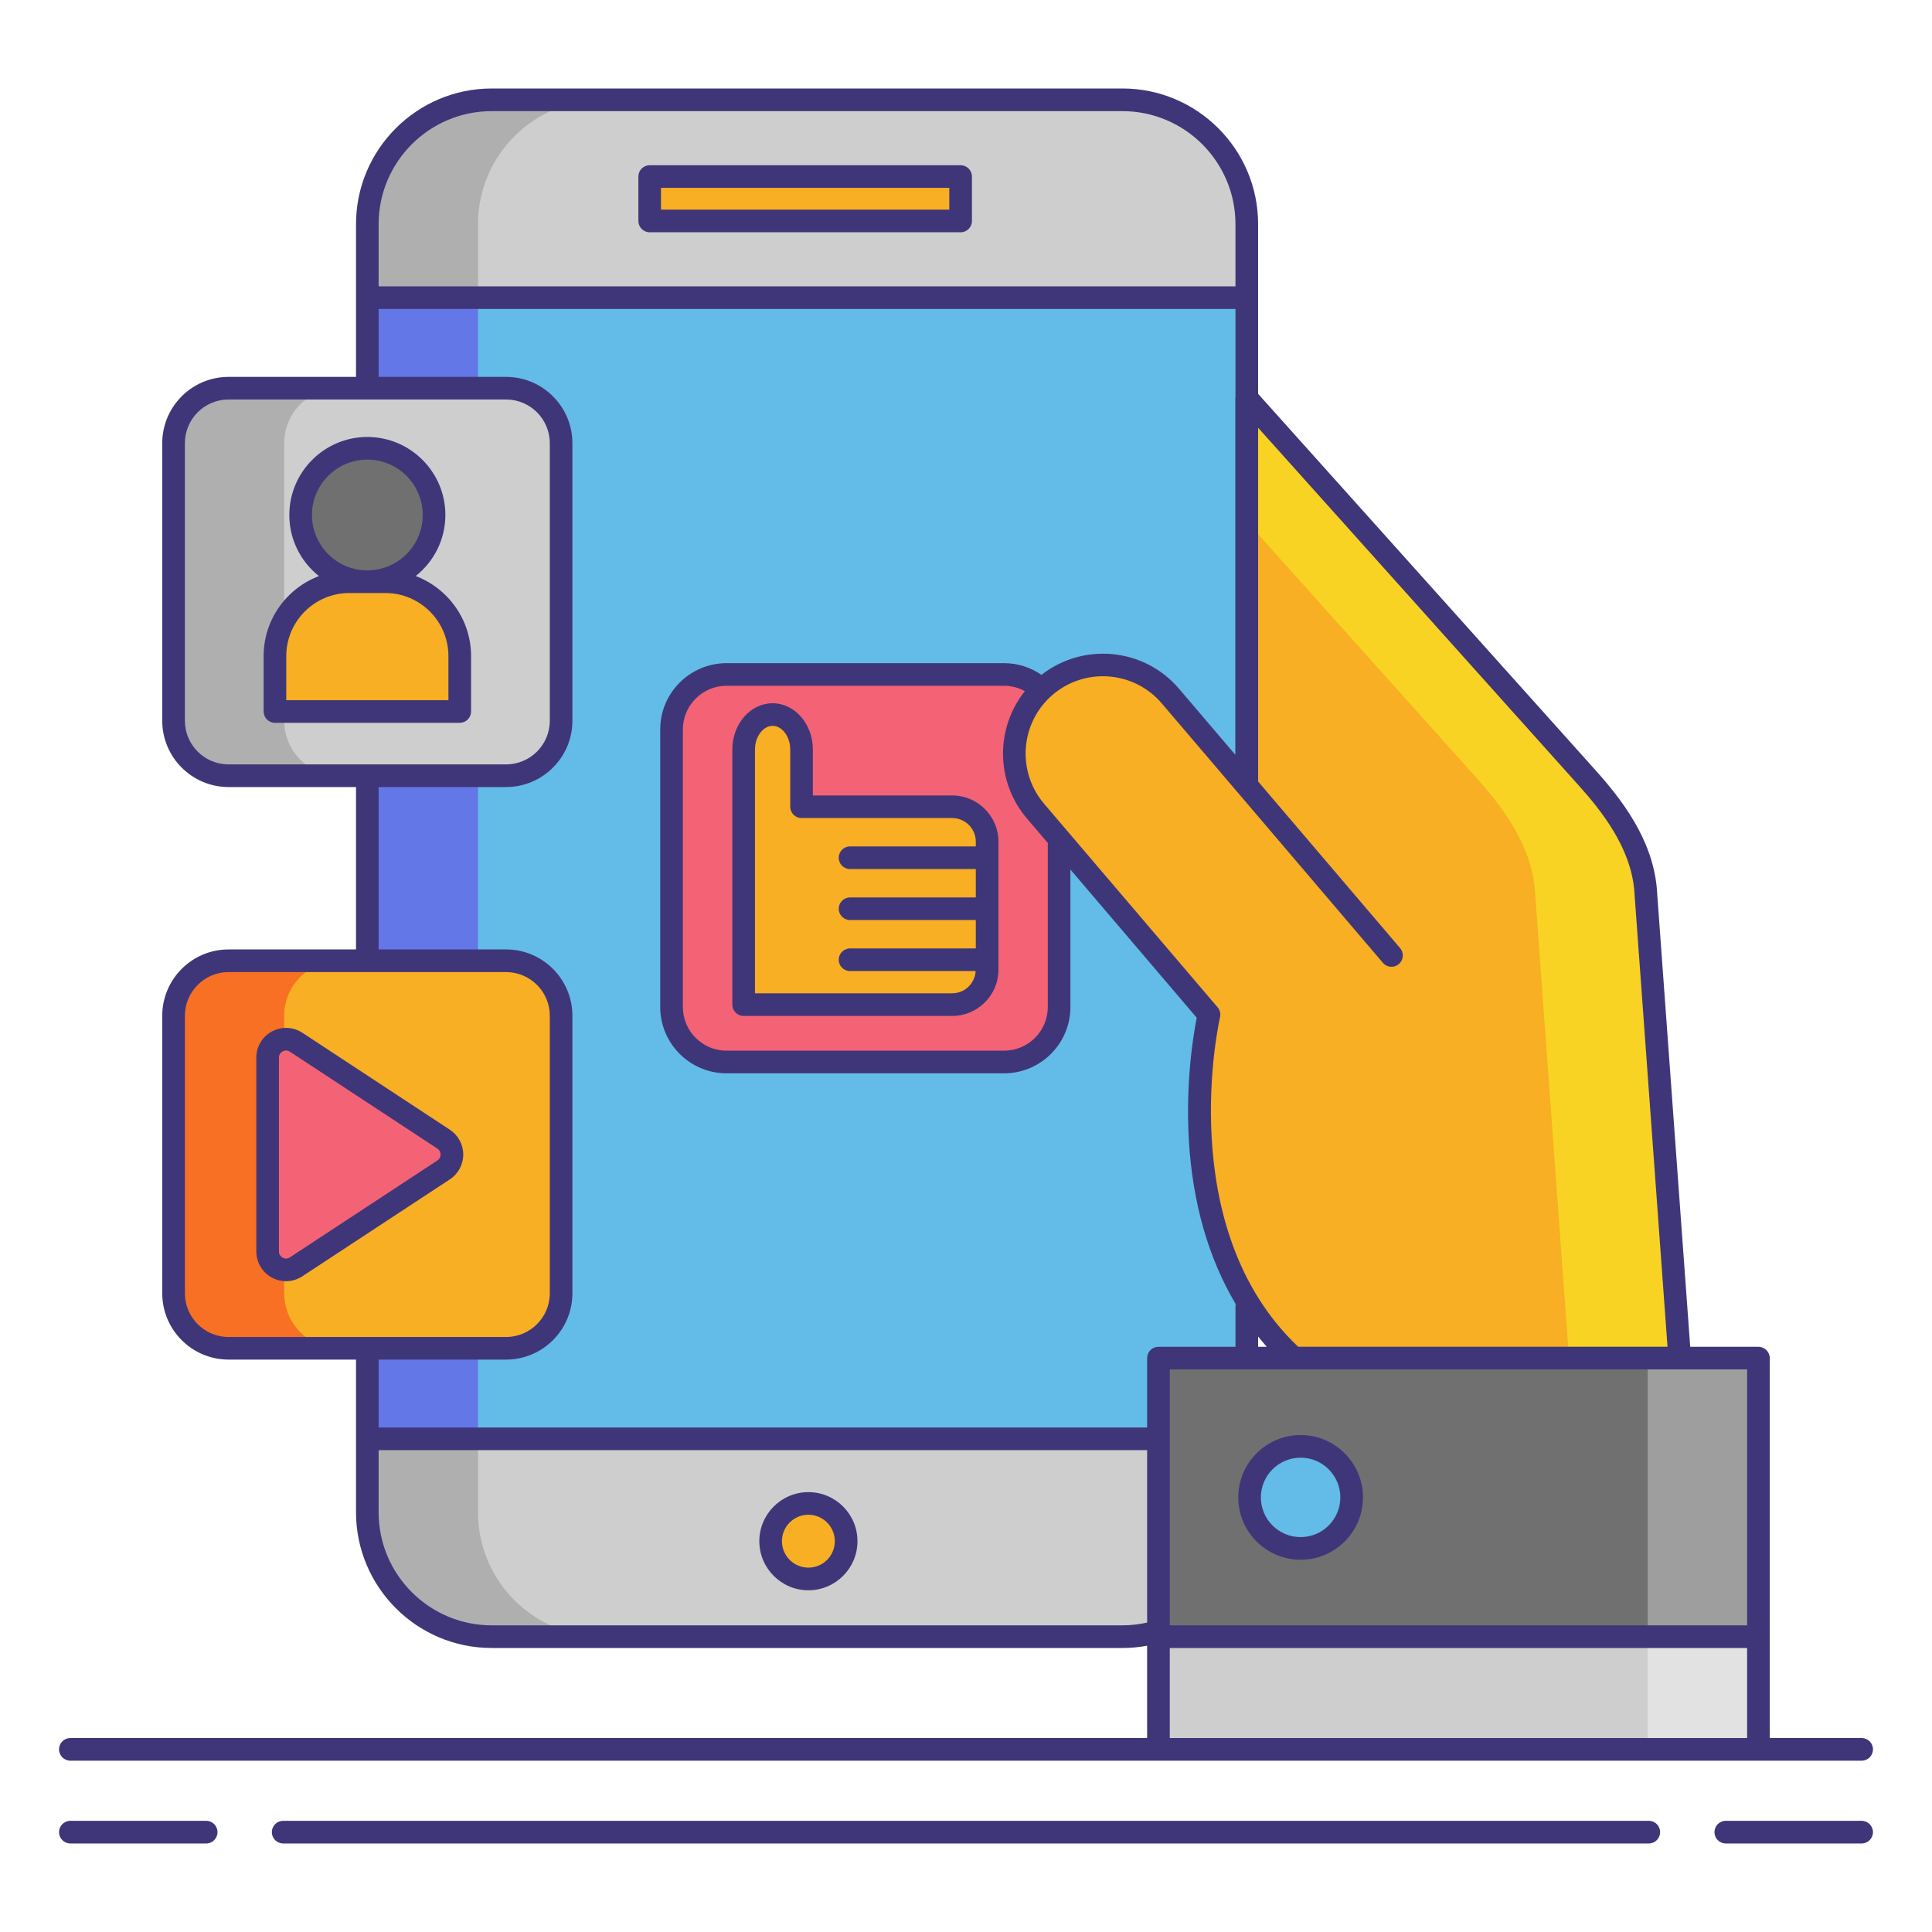 <svg width="40" height="40" viewBox="0 0 40 40" fill="none" xmlns="http://www.w3.org/2000/svg">
<path d="M23.238 33.886H10.181C8.759 33.886 7.605 32.733 7.605 31.31V4.642C7.605 3.22 8.759 2.066 10.181 2.066H23.238C24.661 2.066 25.814 3.22 25.814 4.642V31.31C25.814 32.733 24.661 33.886 23.238 33.886Z" fill="#63BCE7"/>
<path d="M9.897 31.31V4.642C9.897 3.22 11.05 2.066 12.473 2.066H10.181C8.759 2.066 7.605 3.22 7.605 4.642V31.31C7.605 32.732 8.759 33.886 10.181 33.886H12.473C11.05 33.886 9.897 32.733 9.897 31.31Z" fill="#6377E7"/>
<path d="M7.605 31.311C7.605 32.733 8.758 33.886 10.181 33.886H23.239C24.661 33.886 25.814 32.733 25.814 31.311V29.789H7.605V31.311Z" fill="#CECECE"/>
<path d="M9.897 31.311V29.789H7.605V31.311C7.605 32.733 8.758 33.886 10.181 33.886H12.472C11.05 33.886 9.897 32.733 9.897 31.311Z" fill="#AFAFAF"/>
<path d="M25.814 4.641C25.814 3.219 24.661 2.066 23.239 2.066H10.181C8.758 2.066 7.605 3.219 7.605 4.641V6.163H25.814V4.641Z" fill="#CECECE"/>
<path d="M12.472 2.066H10.181C8.758 2.066 7.605 3.219 7.605 4.641V6.163H9.897V4.641C9.897 3.219 11.05 2.066 12.472 2.066Z" fill="#AFAFAF"/>
<path d="M13.451 3.655H19.889V4.575H13.451V3.655Z" fill="#F8AF23"/>
<path d="M16.737 32.69C17.169 32.69 17.518 32.34 17.518 31.909C17.518 31.477 17.169 31.127 16.737 31.127C16.305 31.127 15.955 31.477 15.955 31.909C15.955 32.34 16.305 32.69 16.737 32.69Z" fill="#F8AF23"/>
<path d="M10.478 16.061H4.732C4.103 16.061 3.593 15.551 3.593 14.922V9.176C3.593 8.547 4.103 8.037 4.732 8.037H10.478C11.107 8.037 11.617 8.547 11.617 9.176V14.922C11.617 15.551 11.107 16.061 10.478 16.061Z" fill="#CECECE"/>
<path d="M5.884 14.922V9.176C5.884 8.547 6.394 8.037 7.023 8.037H4.732C4.103 8.037 3.593 8.547 3.593 9.176V14.922C3.593 15.551 4.103 16.061 4.732 16.061H7.023C6.394 16.061 5.884 15.551 5.884 14.922Z" fill="#AFAFAF"/>
<path d="M10.478 27.915H4.732C4.103 27.915 3.593 27.405 3.593 26.776V21.03C3.593 20.401 4.103 19.892 4.732 19.892H10.478C11.107 19.892 11.617 20.401 11.617 21.03V26.776C11.617 27.405 11.107 27.915 10.478 27.915Z" fill="#F8AF23"/>
<path d="M5.884 26.776V21.03C5.884 20.401 6.394 19.892 7.023 19.892H4.732C4.103 19.892 3.593 20.401 3.593 21.03V26.776C3.593 27.405 4.103 27.915 4.732 27.915H7.023C6.394 27.915 5.884 27.405 5.884 26.776Z" fill="#F87023"/>
<path d="M23.984 28.118H36.407V33.886H23.984V28.118Z" fill="#707070"/>
<path d="M34.114 28.118H36.406V33.886H34.114V28.118Z" fill="#9E9E9E"/>
<path d="M23.984 33.886H36.407V36.218H23.984V33.886Z" fill="#CECECE"/>
<path d="M34.114 33.886H36.406V36.218H34.114V33.886Z" fill="#E2E2E2"/>
<path d="M26.928 32.059C27.511 32.059 27.985 31.586 27.985 31.002C27.985 30.418 27.511 29.945 26.928 29.945C26.344 29.945 25.871 30.418 25.871 31.002C25.871 31.586 26.344 32.059 26.928 32.059Z" fill="#63BCE7"/>
<path d="M6.131 26.229L9.185 24.222C9.414 24.072 9.414 23.736 9.185 23.585L6.131 21.579C5.878 21.412 5.541 21.594 5.541 21.897V25.91C5.541 26.213 5.878 26.395 6.131 26.229Z" fill="#F46275"/>
<path d="M7.605 12.043C8.367 12.043 8.986 11.425 8.986 10.662C8.986 9.9 8.367 9.281 7.605 9.281C6.842 9.281 6.224 9.9 6.224 10.662C6.224 11.425 6.842 12.043 7.605 12.043Z" fill="#707070"/>
<path d="M9.518 14.731H5.692V13.584C5.692 12.733 6.382 12.044 7.233 12.044H7.978C8.829 12.044 9.518 12.733 9.518 13.584L9.518 14.731Z" fill="#F8AF23"/>
<path d="M8.607 11.926C8.98 11.63 9.221 11.175 9.221 10.662C9.221 9.772 8.496 9.047 7.605 9.047C6.715 9.047 5.99 9.772 5.99 10.662C5.99 11.175 6.23 11.631 6.603 11.927C5.935 12.181 5.458 12.827 5.458 13.584V14.731C5.458 14.86 5.563 14.965 5.692 14.965H9.518C9.648 14.965 9.753 14.86 9.753 14.731V13.584C9.753 12.827 9.275 12.181 8.607 11.926ZM6.459 10.662C6.459 10.03 6.973 9.516 7.605 9.516C8.238 9.516 8.752 10.03 8.752 10.662C8.752 11.295 8.238 11.809 7.605 11.809C6.973 11.809 6.459 11.295 6.459 10.662ZM9.284 14.497H5.927V13.584C5.927 12.864 6.512 12.278 7.232 12.278H7.978C8.698 12.278 9.284 12.864 9.284 13.584L9.284 14.497Z" fill="#3F3679"/>
<path d="M20.79 21.988H15.044C14.415 21.988 13.905 21.478 13.905 20.849V15.103C13.905 14.474 14.415 13.964 15.044 13.964H20.79C21.419 13.964 21.929 14.474 21.929 15.103V20.849C21.929 21.478 21.419 21.988 20.79 21.988Z" fill="#F46275"/>
<path d="M19.714 20.8C20.111 20.8 20.437 20.474 20.437 20.076V19.871V17.427C20.437 17.029 20.111 16.703 19.714 16.703H16.595V15.518C16.595 15.12 16.325 14.794 15.996 14.794C15.666 14.794 15.396 15.12 15.396 15.518V17.11V20.8H19.714Z" fill="#F8AF23"/>
<path d="M19.714 16.469H16.829V15.518C16.829 14.989 16.455 14.56 15.996 14.56C15.536 14.56 15.162 14.989 15.162 15.518V20.8C15.162 20.929 15.267 21.034 15.396 21.034H19.714C20.242 21.034 20.672 20.605 20.672 20.076V17.427C20.672 16.898 20.242 16.469 19.714 16.469ZM19.714 20.565H15.631V15.518C15.631 15.252 15.798 15.028 15.996 15.028C16.194 15.028 16.361 15.252 16.361 15.518V16.703C16.361 16.832 16.466 16.937 16.595 16.937H19.714C19.984 16.937 20.203 17.157 20.203 17.426V17.524H17.6C17.47 17.524 17.365 17.629 17.365 17.759C17.365 17.888 17.47 17.993 17.6 17.993H20.203V18.58H17.6C17.47 18.58 17.365 18.685 17.365 18.815C17.365 18.944 17.47 19.049 17.6 19.049H20.203V19.636H17.6C17.47 19.636 17.365 19.741 17.365 19.871C17.365 20 17.47 20.105 17.6 20.105H20.2C20.185 20.361 19.974 20.565 19.714 20.565Z" fill="#3F3679"/>
<path d="M25.811 8.24V16.264L24.232 14.411C23.577 13.643 22.413 13.55 21.645 14.205C20.876 14.86 20.784 16.024 21.438 16.792L25.031 21.007C25.031 21.007 23.959 25.533 26.785 28.118H34.776L34.068 18.397C33.983 17.499 33.429 16.74 32.866 16.112L25.811 8.24Z" fill="#F8AF23"/>
<path d="M34.068 18.397C33.983 17.499 33.429 16.74 32.867 16.112L25.811 8.24V10.797L30.575 16.112C31.138 16.74 31.691 17.499 31.776 18.397L32.485 28.118H34.776L34.068 18.397Z" fill="#F8D323"/>
<path d="M4.269 37.698H1.456C1.327 37.698 1.222 37.803 1.222 37.933C1.222 38.062 1.327 38.167 1.456 38.167H4.269C4.399 38.167 4.503 38.062 4.503 37.933C4.503 37.803 4.399 37.698 4.269 37.698Z" fill="#3F3679"/>
<path d="M38.543 37.698H35.73C35.601 37.698 35.496 37.803 35.496 37.933C35.496 38.062 35.601 38.167 35.73 38.167H38.543C38.673 38.167 38.778 38.062 38.778 37.933C38.778 37.803 38.673 37.698 38.543 37.698Z" fill="#3F3679"/>
<path d="M34.137 37.698H5.862C5.733 37.698 5.628 37.803 5.628 37.933C5.628 38.062 5.733 38.167 5.862 38.167H34.137C34.267 38.167 34.371 38.062 34.371 37.933C34.371 37.803 34.267 37.698 34.137 37.698Z" fill="#3F3679"/>
<path d="M1.456 36.453H23.984H36.406H38.544C38.673 36.453 38.778 36.348 38.778 36.218C38.778 36.089 38.673 35.984 38.544 35.984H36.641V33.886V28.118C36.641 27.989 36.536 27.884 36.406 27.884H34.994L34.301 18.375C34.206 17.37 33.577 16.554 33.041 15.955L26.048 8.154V6.163V4.642V4.641C26.048 3.092 24.788 1.832 23.239 1.832H23.238H10.18C8.631 1.832 7.371 3.092 7.371 4.641V6.163V7.803H4.732C3.975 7.803 3.359 8.418 3.359 9.176V14.922C3.359 15.679 3.975 16.295 4.732 16.295H7.371V19.657H4.732C3.975 19.657 3.359 20.273 3.359 21.03V26.776C3.359 27.533 3.975 28.149 4.732 28.149H7.371V29.789V31.31V31.31C7.371 32.859 8.631 34.12 10.18 34.12H10.181H23.238C23.41 34.12 23.581 34.104 23.75 34.073V35.984H1.456C1.327 35.984 1.222 36.089 1.222 36.218C1.222 36.348 1.327 36.453 1.456 36.453ZM36.172 33.651H24.219V28.352H26.785H34.776H36.172V33.651H36.172ZM26.227 27.884H26.048V27.672C26.106 27.744 26.166 27.815 26.227 27.884ZM32.691 16.268C33.18 16.813 33.752 17.551 33.834 18.414L34.524 27.883H26.877C24.27 25.412 25.249 21.104 25.259 21.061C25.276 20.988 25.258 20.912 25.209 20.855L21.616 16.64C21.044 15.968 21.124 14.956 21.796 14.383C22.468 13.81 23.481 13.891 24.053 14.563L25.633 16.416L28.631 19.934C28.678 19.988 28.744 20.016 28.81 20.016C28.864 20.016 28.918 19.998 28.962 19.96C29.06 19.876 29.072 19.728 28.988 19.63L26.048 16.18C26.048 16.179 26.048 16.178 26.048 16.177V8.856L32.691 16.268ZM21.696 17.456C21.695 17.466 21.693 17.475 21.693 17.485V20.849C21.693 21.348 21.287 21.753 20.788 21.753H15.043C14.544 21.753 14.138 21.348 14.138 20.849V15.103C14.138 14.604 14.544 14.198 15.043 14.198H20.788C20.941 14.198 21.087 14.237 21.219 14.309C20.612 15.068 20.606 16.177 21.26 16.944L21.696 17.456ZM7.839 4.641C7.839 3.351 8.889 2.301 10.18 2.301H23.238C24.529 2.301 25.579 3.351 25.579 4.642V5.929H7.839V4.641ZM3.828 14.922V9.176C3.828 8.677 4.233 8.271 4.732 8.271H10.478C10.977 8.271 11.383 8.677 11.383 9.176V14.922C11.383 15.421 10.977 15.826 10.478 15.826H4.732C4.233 15.826 3.828 15.421 3.828 14.922ZM3.828 26.776V21.03C3.828 20.532 4.233 20.126 4.732 20.126H10.478C10.977 20.126 11.383 20.532 11.383 21.03V26.776C11.383 27.275 10.977 27.681 10.478 27.681H4.732C4.233 27.681 3.828 27.275 3.828 26.776ZM10.478 28.149C11.235 28.149 11.851 27.533 11.851 26.776V21.03C11.851 20.273 11.235 19.657 10.478 19.657H7.839V16.295H10.478C11.235 16.295 11.851 15.679 11.851 14.922V9.176C11.851 8.419 11.235 7.803 10.478 7.803H7.839V6.397H25.579V8.221C25.579 8.227 25.576 8.233 25.576 8.24V15.627L24.41 14.259C23.689 13.413 22.43 13.294 21.563 13.972C21.334 13.815 21.068 13.73 20.788 13.73H15.043C14.285 13.73 13.669 14.346 13.669 15.103V20.849C13.669 21.606 14.285 22.222 15.043 22.222H20.788C21.546 22.222 22.162 21.606 22.162 20.849V18.003L24.777 21.071C24.711 21.402 24.543 22.389 24.614 23.607C24.69 24.906 25.021 26.053 25.584 27C25.581 27.014 25.579 27.028 25.579 27.042V27.884H23.984C23.855 27.884 23.75 27.989 23.75 28.118V29.555H7.839V28.149H10.478V28.149ZM10.181 33.651C8.89 33.651 7.839 32.601 7.839 31.31V30.023H23.75V33.594C23.582 33.631 23.411 33.651 23.238 33.651L10.181 33.651ZM24.219 34.12H36.172V35.984H24.219V34.12Z" fill="#3F3679"/>
<path d="M19.889 3.421H13.451C13.322 3.421 13.217 3.526 13.217 3.655V4.575C13.217 4.704 13.322 4.809 13.451 4.809H19.889C20.018 4.809 20.123 4.704 20.123 4.575V3.655C20.123 3.526 20.018 3.421 19.889 3.421ZM19.654 4.34H13.685V3.889H19.654V4.34Z" fill="#3F3679"/>
<path d="M16.737 30.893C16.177 30.893 15.721 31.348 15.721 31.909C15.721 32.469 16.177 32.925 16.737 32.925C17.297 32.925 17.753 32.469 17.753 31.909C17.753 31.348 17.297 30.893 16.737 30.893ZM16.737 32.456C16.435 32.456 16.189 32.211 16.189 31.909C16.189 31.607 16.435 31.361 16.737 31.361C17.038 31.361 17.284 31.607 17.284 31.909C17.284 32.211 17.039 32.456 16.737 32.456Z" fill="#3F3679"/>
<path d="M26.928 29.711C26.216 29.711 25.637 30.29 25.637 31.002C25.637 31.714 26.216 32.293 26.928 32.293C27.64 32.293 28.219 31.714 28.219 31.002C28.219 30.29 27.64 29.711 26.928 29.711ZM26.928 31.824C26.474 31.824 26.105 31.456 26.105 31.002C26.105 30.548 26.474 30.18 26.928 30.18C27.381 30.18 27.75 30.548 27.75 31.002C27.75 31.456 27.381 31.824 26.928 31.824Z" fill="#3F3679"/>
<path d="M9.313 23.389L6.26 21.382C6.071 21.258 5.829 21.248 5.63 21.355C5.43 21.462 5.307 21.67 5.307 21.896V25.91C5.307 26.136 5.43 26.344 5.63 26.451C5.721 26.501 5.822 26.526 5.922 26.526C6.04 26.526 6.157 26.491 6.26 26.424L9.313 24.418C9.487 24.304 9.591 24.111 9.591 23.903C9.591 23.696 9.487 23.503 9.313 23.389ZM9.056 24.026L6.002 26.032C5.936 26.076 5.875 26.051 5.852 26.039C5.829 26.026 5.775 25.989 5.775 25.91V21.896C5.775 21.818 5.829 21.78 5.852 21.768C5.866 21.761 5.891 21.75 5.923 21.75C5.947 21.75 5.974 21.756 6.002 21.774L9.056 23.781C9.115 23.82 9.122 23.879 9.122 23.903C9.122 23.927 9.116 23.986 9.056 24.026Z" fill="#3F3679"/>
</svg>
